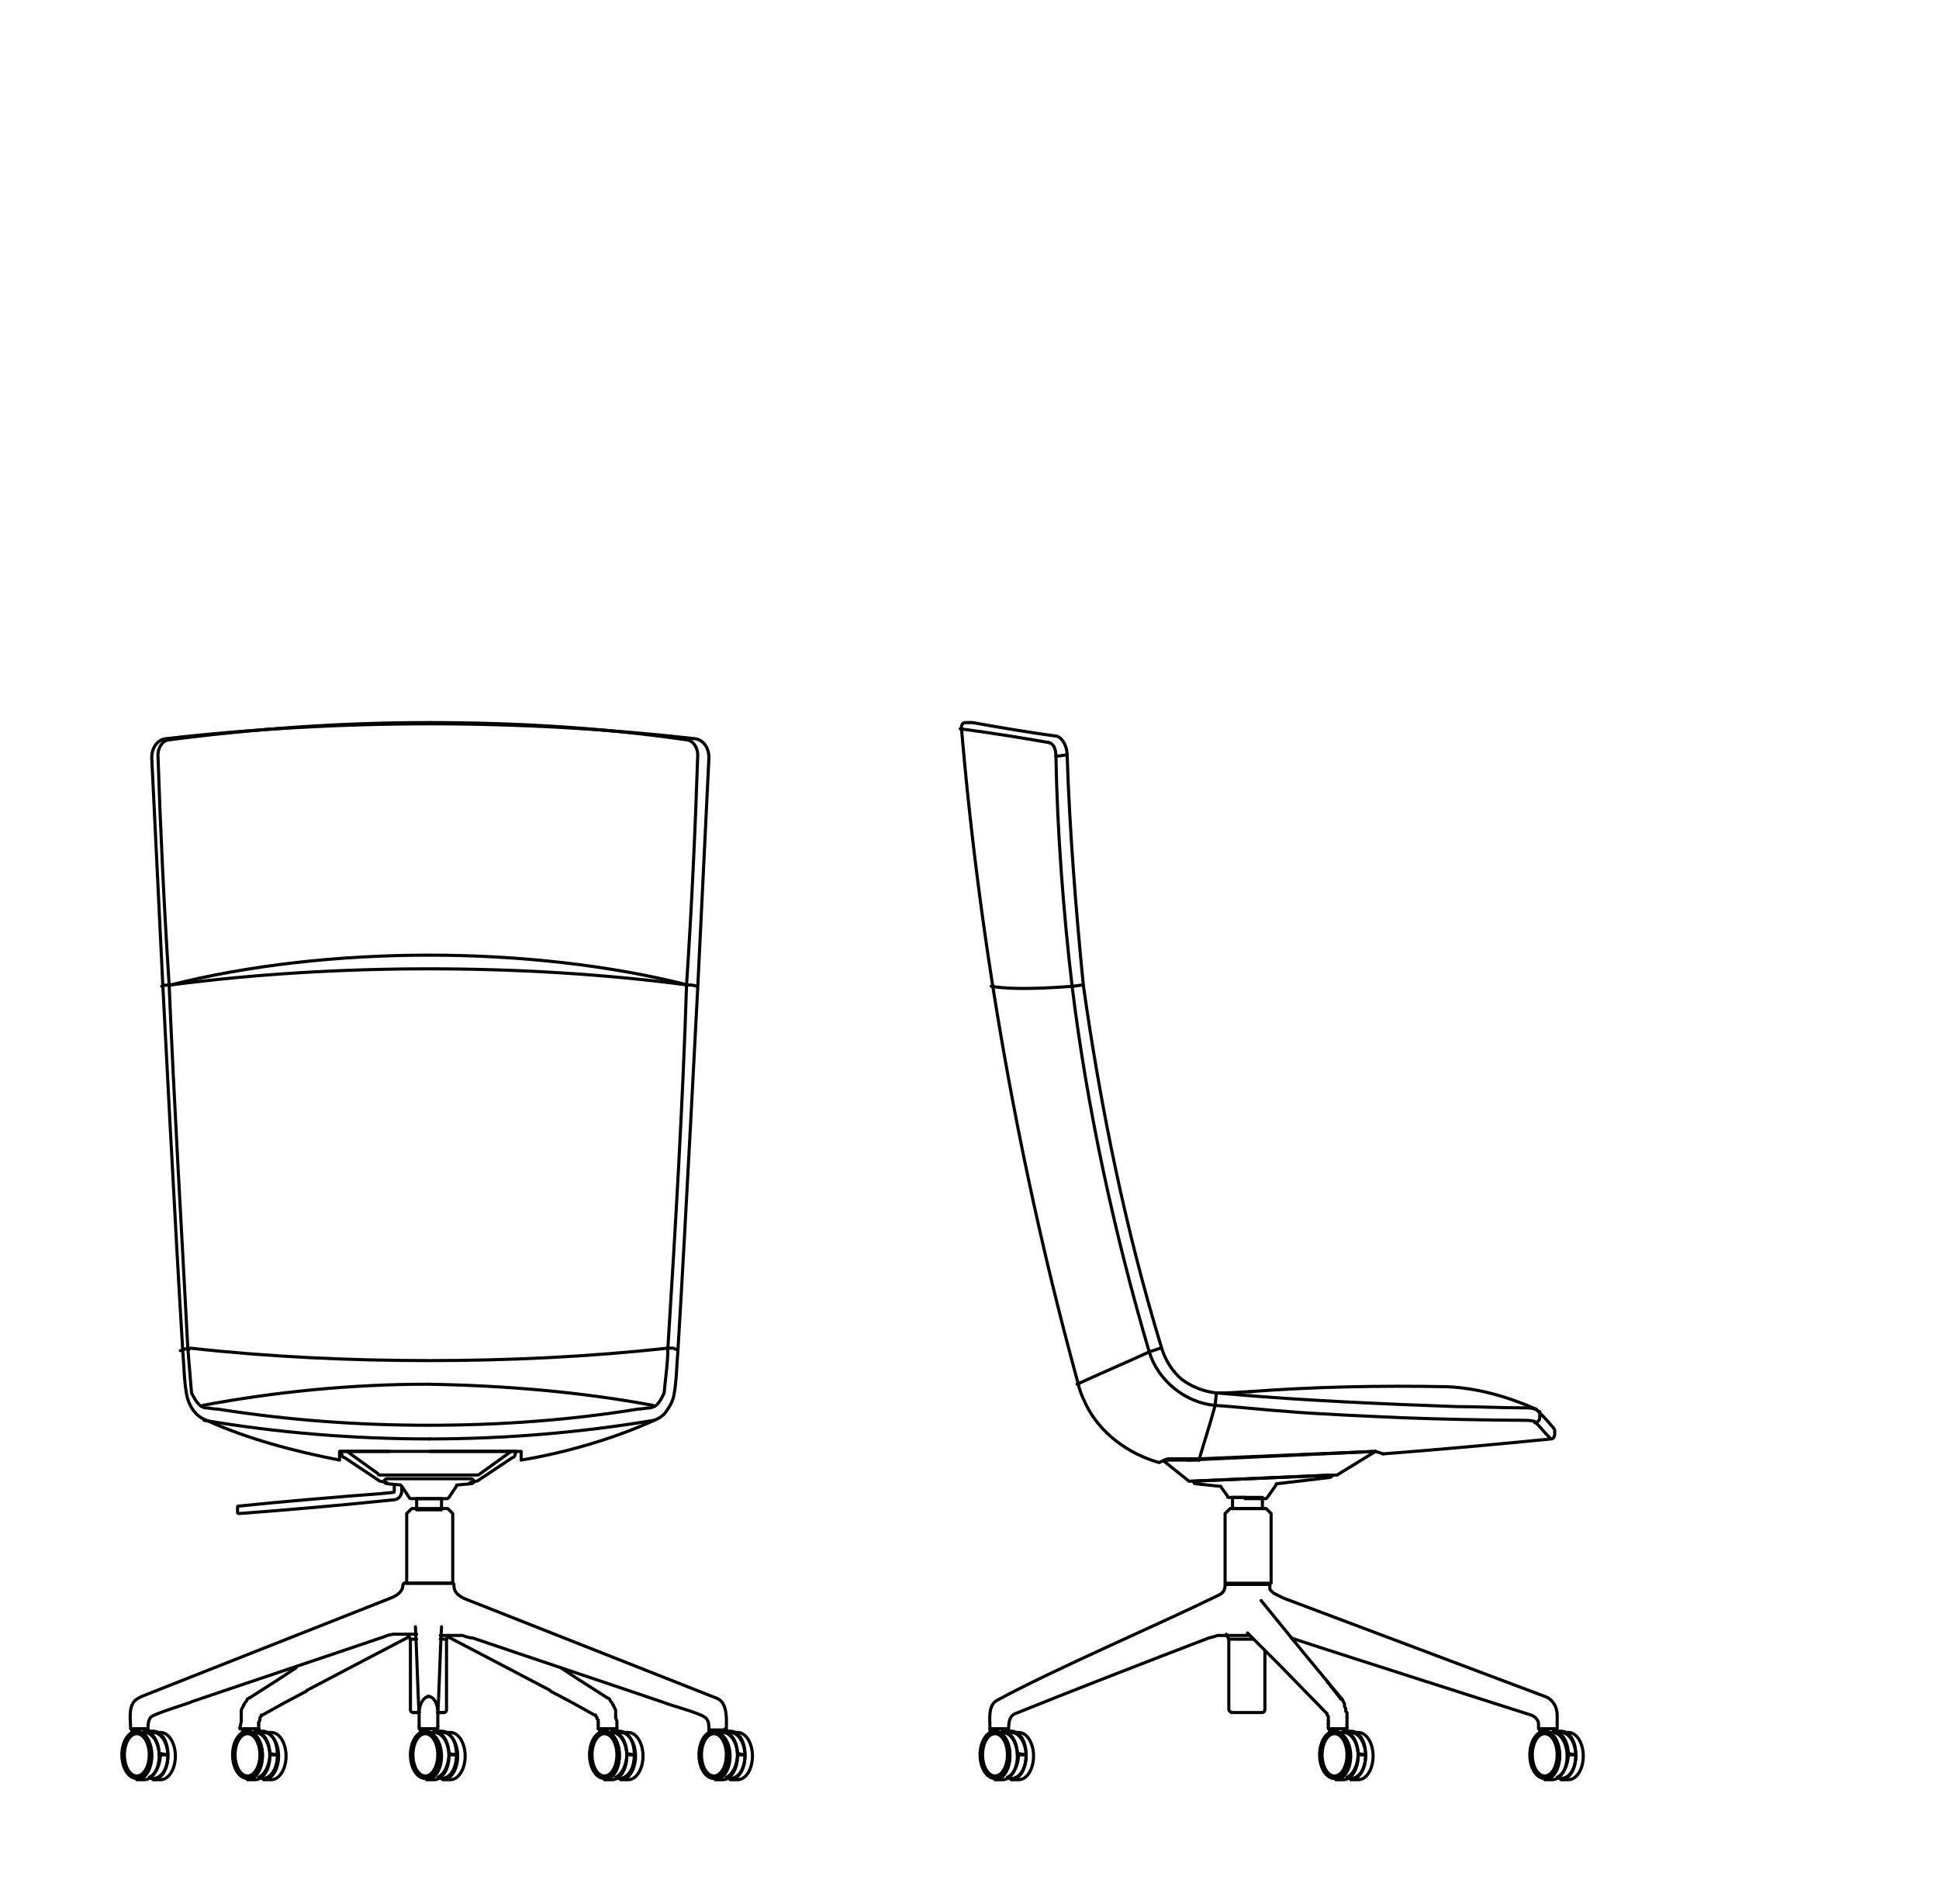 <?xml version="1.0" encoding="utf-8"?>
<!-- Generator: Adobe Illustrator 28.2.0, SVG Export Plug-In . SVG Version: 6.00 Build 0)  -->
<svg version="1.1" id="Livello_1" xmlns="http://www.w3.org/2000/svg" xmlns:xlink="http://www.w3.org/1999/xlink" x="0px" y="0px"
	 viewBox="0 0 155.9 153.1" style="enable-background:new 0 0 155.9 153.1;" xml:space="preserve">
<style type="text/css">
	.st0{fill:none;stroke:#000000;stroke-width:0.25;stroke-linecap:round;stroke-linejoin:round;stroke-miterlimit:10;}
</style>
<g id="BRACC._IMBOTTITO">
</g>
<g>
	<g id="SEDIA">
		<g>
			<g>
				<path class="st0" d="M13.7,79.2c-0.2,0-0.5,0-0.7,0.1"/>
				<path class="st0" d="M14.5,108.6c0.1,0,0.2-0.1,0.3-0.1c0.1-0.1,0.3,0,0.4,0"/>
				<path class="st0" d="M34.5,115.7c-6.1,0-12.2-0.5-18.1-1.5"/>
				<path class="st0" d="M41.9,116.7v0.7c3.6-0.6,7.4-1.7,10.7-3.2c0.3-0.1,0.6-0.3,0.8-0.5c0.4-0.5,0.7-1,0.8-1.6
					c0.2-1.1,0.2-2.3,0.3-3.4c0.6-9.8,1.6-29.3,1.6-29.3L57,60.9c0-0.7-0.4-1.4-1.1-1.5c-7.1-0.8-14.2-1.2-21.3-1.2
					s-14.3,0.4-21.3,1.2c-0.7,0.1-1.1,0.8-1.1,1.5l0.9,18.5c0,0,1,19.6,1.6,29.3c0.1,1.1,0.1,2.3,0.3,3.4c0.1,0.6,0.4,1.2,0.8,1.6
					c0.2,0.2,0.5,0.4,0.8,0.5c3.3,1.5,7.1,2.5,10.7,3.2v-0.7H41.9z"/>
				<path class="st0" d="M55.3,79.2c-6.3-1.6-13.6-2.4-20.8-2.4S20,77.6,13.7,79.2"/>
				<path class="st0" d="M55.3,79.2c-6.9-0.9-13.9-1.3-20.8-1.3s-13.9,0.4-20.8,1.3"/>
				<path class="st0" d="M56,79.3c-0.2-0.1-0.5-0.1-0.7-0.1"/>
				<path class="st0" d="M53.7,108.4c-6.4,0.7-12.8,1-19.2,1l0,0c-6.4,0-12.9-0.3-19.2-1"/>
				<path class="st0" d="M53.7,108.4c0.1,0,0.3,0,0.4,0s0.2,0.1,0.3,0.1"/>
				<path class="st0" d="M52.5,113c-5.9-1.1-12-1.6-18.1-1.7l0,0c-6.1,0-12.2,0.6-18.1,1.7"/>
				<path class="st0" d="M34.5,114.6c5.6,0,11.3-0.4,16.8-1.3c0.3,0,0.7-0.1,1-0.1c0.1,0,0.2-0.1,0.3-0.1c0.4-0.2,0.6-0.7,0.8-1.1
					c0.1-1.2,0.3-2.4,0.3-3.6c0.6-9.6,1.2-19.6,1.5-29.2c0.4-6,0.7-12.4,0.9-18.5c0-0.5-0.3-1.1-0.8-1.2c-6.9-1-13.9-1.4-20.9-1.4
					s-14,0.5-20.9,1.4c-0.5,0.1-0.8,0.7-0.8,1.2c0.2,6,0.5,12.4,0.9,18.5c0.4,9.6,1,19.6,1.5,29.2c0.1,1.2,0.2,2.4,0.3,3.6
					c0.2,0.4,0.4,0.8,0.8,1.1c0.1,0,0.2,0.1,0.3,0.1c0.3,0,0.6,0.1,1,0.1C23.2,114.2,28.8,114.6,34.5,114.6"/>
				<path class="st0" d="M52.6,114.2c-6,1-12,1.5-18.1,1.5"/>
			</g>
			<g>
				<g>
					<polyline class="st0" points="48.2,139 48.2,139 48.2,139 48.3,139 48.4,139 					"/>
					<polyline class="st0" points="48.4,139 48.6,139 48.8,139 48.9,139 49.1,139 49.1,139 49.2,139 49.2,139 49.2,139 49.2,139 
						49.3,139 49.3,139 49.4,139 49.4,139 49.4,139 49.4,139 49.4,139 49.5,139 49.5,139 49.5,139 49.5,139 49.5,139 					"/>
					<line class="st0" x1="48.4" y1="139" x2="48.4" y2="139"/>
					<line class="st0" x1="49.3" y1="137.1" x2="49.3" y2="137.1"/>
					<polyline class="st0" points="35.4,131.8 35.5,131.8 35.6,131.8 35.7,131.8 35.8,131.8 35.9,131.8 35.9,131.8 35.9,131.8 
						35.9,131.8 					"/>
					<polyline class="st0" points="48.4,139 48.5,139 48.6,139 48.7,139 48.8,139 49,139 49.1,139 49.2,139 					"/>
					<polyline class="st0" points="49.2,139 49.3,139 49.4,139 49.4,139 49.4,139 					"/>
					<path class="st0" d="M35.5,130.8c-0.1,1.7-0.2,5.4-0.3,7.1c0,0.3,0,0.6,0,0.9"/>
					<polyline class="st0" points="49.6,138.9 49.6,138.4 49.5,138.1 					"/>
					<polyline class="st0" points="49.3,137.1 49.2,136.9 49.1,136.8 49,136.6 48.8,136.5 					"/>
					<polyline class="st0" points="48.1,139 48.1,139 48.1,139 48.1,139 					"/>
					<polyline class="st0" points="48.2,139 48.1,139 48.1,139 48.1,139 					"/>
					<polyline class="st0" points="48.1,138.7 48.1,138.8 48.1,139 					"/>
					<polyline class="st0" points="48.1,138.5 48.1,138.6 48.1,138.7 					"/>
					<polyline class="st0" points="49.5,139 49.5,139 49.5,139 49.6,139 49.6,139 49.6,139 49.6,139 					"/>
					<line class="st0" x1="49.6" y1="139" x2="49.6" y2="138.9"/>
					<polyline class="st0" points="48.1,138.5 48.1,138.3 48,138.2 48,138.1 47.9,138 47.9,137.9 47.8,137.9 46,136.9 44.3,136 
						44.2,135.9 40.2,133.8 36,131.6 					"/>
					<polyline class="st0" points="49.5,138.1 49.5,137.8 49.5,137.5 49.4,137.3 49.3,137.1 					"/>
					<polyline class="st0" points="48.8,136.5 46.3,134.9 45.1,134.1 					"/>
					<polyline class="st0" points="35.2,137.7 35.4,137.7 35.6,137.7 35.7,137.7 					"/>
					<line class="st0" x1="35.9" y1="131.8" x2="36.1" y2="131.5"/>
					<path class="st0" d="M35.4,131.5h1.8c0.2,0.1,0.6,0.2,0.8,0.2c4.4,1.5,11,3.7,15.4,5.2c0.4,0.2,3.2,0.9,3.4,1.3
						c0.2,0.2,0.2,0.6,0.2,0.9h1.4c0-0.7,0.1-1.7-0.4-2.3c-0.1-0.1-0.4-0.3-0.5-0.3l-20-7.9l0,0c-0.5-0.2-1-0.5-1-1.1"/>
					<path class="st0" d="M36.5,127.4C36.5,127.4,36.5,127.3,36.5,127.4"/>
					<path class="st0" d="M35.2,137.7h0.5c0.1,0,0.2-0.1,0.2-0.2v-5.7"/>
					<path class="st0" d="M35.2,137.7c0-0.7-0.3-1.3-0.8-1.3"/>
					<polyline class="st0" points="33.7,138.8 33.7,139 33.7,139 33.8,139 35.1,139 35.1,139 35.2,139 35.2,139 35.2,138.8 					"/>
					<line class="st0" x1="32.5" y1="127.3" x2="36.4" y2="127.3"/>
					<polyline class="st0" points="20.5,139 20.6,139 20.7,139 20.7,139 20.7,139 					"/>
					<polyline class="st0" points="19.4,139 19.4,139 19.4,139 19.4,139 19.5,139 19.5,139 19.5,139 19.5,139 19.5,139 19.6,139 
						19.6,139 19.6,139 19.7,139 19.7,139 19.7,139 19.8,139 19.8,139 19.8,139 20,139 20.2,139 20.3,139 20.5,139 					"/>
					<line class="st0" x1="20.5" y1="139" x2="20.5" y2="139"/>
					<line class="st0" x1="19.6" y1="137.1" x2="19.6" y2="137.1"/>
					<polyline class="st0" points="33,131.8 33,131.8 33,131.8 33,131.8 33.1,131.8 33.2,131.8 33.3,131.8 33.4,131.8 33.5,131.8 
											"/>
					<polyline class="st0" points="19.7,139 19.8,139 19.9,139 20.1,139 20.2,139 20.3,139 20.4,139 20.5,139 					"/>
					<polyline class="st0" points="19.5,139 19.5,139 19.5,139 19.6,139 19.7,139 					"/>
					<path class="st0" d="M33.7,138.8c0-0.3,0-0.6,0-0.9c-0.1-1.7-0.2-5.3-0.3-7.1"/>
					<polyline class="st0" points="19.4,138.1 19.4,138.4 19.3,138.9 					"/>
					<polyline class="st0" points="20.1,136.5 19.9,136.6 19.8,136.8 19.7,136.9 19.6,137.1 					"/>
					<polyline class="st0" points="20.8,139 20.8,139 20.8,139 20.8,139 					"/>
					<polyline class="st0" points="20.8,139 20.8,139 20.8,139 20.7,139 					"/>
					<polyline class="st0" points="20.8,139 20.8,138.8 20.8,138.7 					"/>
					<polyline class="st0" points="20.8,138.7 20.8,138.6 20.8,138.5 					"/>
					<polyline class="st0" points="19.3,139 19.3,139 19.4,139 19.4,139 19.4,139 19.4,139 19.4,139 					"/>
					<line class="st0" x1="19.3" y1="138.9" x2="19.3" y2="139"/>
					<polyline class="st0" points="32.9,131.6 28.7,133.8 24.7,135.9 24.6,136 22.9,136.9 21.1,137.9 21,137.9 21,138 20.9,138.1 
						20.9,138.2 20.9,138.3 20.8,138.5 					"/>
					<polyline class="st0" points="19.6,137.1 19.5,137.3 19.4,137.5 19.4,137.8 19.4,138.1 					"/>
					<polyline class="st0" points="23.8,134.1 22.6,134.9 20.1,136.5 					"/>
					<polyline class="st0" points="33.2,137.7 33.4,137.7 33.5,137.7 33.7,137.7 					"/>
					<line class="st0" x1="32.8" y1="131.5" x2="33" y2="131.8"/>
					<path class="st0" d="M32.4,127.4c0,0.6-0.5,0.9-1,1.1l0,0l-20,7.9c-0.2,0.1-0.4,0.2-0.5,0.3c-0.6,0.5-0.4,1.6-0.4,2.3h1.4
						c0-0.3,0-0.6,0.2-0.9s3-1.1,3.4-1.3c4.4-1.5,11-3.7,15.4-5.2c0.2-0.1,0.6-0.2,0.8-0.2h1.8"/>
					<path class="st0" d="M32.5,127.3C32.5,127.3,32.4,127.4,32.5,127.3"/>
					<path class="st0" d="M33,131.8v5.7c0,0.1,0.1,0.2,0.2,0.2h0.5"/>
					<path class="st0" d="M34.5,136.4c-0.4,0-0.8,0.6-0.8,1.3"/>
					<path class="st0" d="M32.3,119.6v0.3c0,0.4-0.3,0.7-0.7,0.7l-1,0.1c-2.8,0.3-8.6,0.8-11.4,1c0,0-0.1,0-0.1-0.1v-0.4
						c0-0.1,0-0.1,0.1-0.1c2.8-0.3,8.6-0.8,11.4-1l1-0.1c0.1,0,0.1-0.1,0.1-0.1v-0.5"/>
					<rect x="33.5" y="120.5" class="st0" width="2" height="0.9"/>
					<path class="st0" d="M34.5,120.5h-1.4c-0.1,0-0.2,0-0.2-0.1l-0.6-0.9l-0.1-0.1l-1.1-0.1c-0.1,0-0.2-0.1-0.2-0.2l0,0
						c0-0.1,0.1-0.2,0.2-0.2h3.4h3.4c0.1,0,0.2,0.1,0.2,0.2l0,0c0,0.1-0.1,0.2-0.2,0.2l-1.1,0.1c-0.1,0-0.1,0-0.1,0.1l-0.6,0.9
						c-0.1,0.1-0.1,0.1-0.2,0.1H34.5"/>
					<path class="st0" d="M34.5,116.7h3.2c0,0,0,0,0.1,0h3.3l-2.5,1.8c-0.1,0.1-0.2,0.1-0.2,0.1h-3.9h-3.9c-0.1,0-0.2,0-0.2-0.1
						l-2.5-1.8h3.3c0,0,0,0,0.1,0C31.3,116.7,34.5,116.7,34.5,116.7z"/>
					<g>
						<path class="st0" d="M41.1,116.7h0.4l-0.1,0.3c0,0.1-0.1,0.2-0.2,0.2l-2.7,1.8c0,0-0.1,0.1-0.2,0.1l-0.5,0.1"/>
					</g>
					<g>
						<path class="st0" d="M27.8,116.7h-0.4l0.1,0.3c0,0.1,0.1,0.2,0.2,0.2l2.7,1.8c0,0,0.1,0.1,0.2,0.1l0.5,0.1"/>
					</g>
					<path class="st0" d="M32.7,127.3v-5.6c0.1-0.1,0.2-0.2,0.4-0.4H36c0.1,0.1,0.2,0.2,0.4,0.4v5.6H32.7z"/>
				</g>
				<g>
					<g>
						<ellipse class="st0" cx="57.4" cy="141.1" rx="1.2" ry="1.9"/>
						<path class="st0" d="M58.1,143.1c0.7,0,1.2-0.9,1.2-1.9s-0.5-1.9-1.2-1.9h-0.6c0.7,0,1.2,0.9,1.2,1.9s-0.5,1.9-1.2,1.9H58.1z"
							/>
						<path class="st0" d="M59.9,141.1c0-1.1-0.5-1.9-1.2-1.9h-0.6c0.7,0,1.2,0.9,1.2,1.9H59.9z"/>
						<path class="st0" d="M59.3,143.1c0.7,0,1.2-0.9,1.2-1.9s-0.5-1.9-1.2-1.9h-0.6c0.7,0,1.2,0.9,1.2,1.9s-0.5,1.9-1.2,1.9H59.3z"
							/>
						<line class="st0" x1="57" y1="139" x2="57" y2="139.3"/>
						<line class="st0" x1="58.3" y1="139" x2="58.3" y2="139.2"/>
						<path class="st0" d="M59.9,141.1c0,1.1-0.5,1.9-1.2,1.9c-0.1,0-0.2,0-0.3-0.1c0.5-0.2,0.9-1,0.9-1.9L59.9,141.1L59.9,141.1z"
							/>
					</g>
					<ellipse class="st0" cx="57.4" cy="141.1" rx="1" ry="1.7"/>
				</g>
				<g>
					<g>
						<ellipse class="st0" cx="48.6" cy="141.1" rx="1.2" ry="1.9"/>
						<path class="st0" d="M49.2,143.1c0.7,0,1.2-0.9,1.2-1.9s-0.5-1.9-1.2-1.9h-0.6c0.7,0,1.2,0.9,1.2,1.9s-0.5,1.9-1.2,1.9H49.2z"
							/>
						<path class="st0" d="M51,141.1c0-1.1-0.5-1.9-1.2-1.9h-0.6c0.7,0,1.2,0.9,1.2,1.9H51z"/>
						<path class="st0" d="M50.5,143.1c0.7,0,1.2-0.9,1.2-1.9s-0.5-1.9-1.2-1.9h-0.6c0.7,0,1.2,0.9,1.2,1.9s-0.5,1.9-1.2,1.9H50.5z"
							/>
						<line class="st0" x1="48.2" y1="139" x2="48.2" y2="139.3"/>
						<line class="st0" x1="49.5" y1="139" x2="49.5" y2="139.2"/>
						<path class="st0" d="M51,141.1c0,1.1-0.5,1.9-1.2,1.9c-0.1,0-0.2,0-0.3-0.1c0.5-0.2,0.9-1,0.9-1.9L51,141.1L51,141.1z"/>
					</g>
					<ellipse class="st0" cx="48.6" cy="141.1" rx="1" ry="1.7"/>
				</g>
				<g>
					<g>
						<ellipse class="st0" cx="34.2" cy="141.1" rx="1.2" ry="1.9"/>
						<path class="st0" d="M34.9,143.1c0.7,0,1.2-0.9,1.2-1.9s-0.5-1.9-1.2-1.9h-0.6c0.7,0,1.2,0.9,1.2,1.9s-0.5,1.9-1.2,1.9H34.9z"
							/>
						<path class="st0" d="M36.7,141.1c0-1.1-0.5-1.9-1.2-1.9h-0.6c0.7,0,1.2,0.9,1.2,1.9H36.7z"/>
						<path class="st0" d="M36.2,143.1c0.7,0,1.2-0.9,1.2-1.9s-0.5-1.9-1.2-1.9h-0.6c0.7,0,1.2,0.9,1.2,1.9s-0.5,1.9-1.2,1.9H36.2z"
							/>
						<line class="st0" x1="33.8" y1="139" x2="33.8" y2="139.3"/>
						<line class="st0" x1="35.1" y1="139" x2="35.1" y2="139.2"/>
						<path class="st0" d="M36.7,141.1c0,1.1-0.5,1.9-1.2,1.9c-0.1,0-0.2,0-0.3-0.1c0.5-0.2,0.9-1,0.9-1.9L36.7,141.1L36.7,141.1z"
							/>
					</g>
					<ellipse class="st0" cx="34.2" cy="141.1" rx="1" ry="1.7"/>
				</g>
				<g>
					<g>
						<ellipse class="st0" cx="19.9" cy="141.1" rx="1.2" ry="1.9"/>
						<path class="st0" d="M20.5,143.1c0.7,0,1.2-0.9,1.2-1.9s-0.5-1.9-1.2-1.9h-0.6c0.7,0,1.2,0.9,1.2,1.9s-0.5,1.9-1.2,1.9H20.5z"
							/>
						<path class="st0" d="M22.3,141.1c0-1.1-0.5-1.9-1.2-1.9h-0.6c0.7,0,1.2,0.9,1.2,1.9H22.3z"/>
						<path class="st0" d="M21.8,143.1c0.7,0,1.2-0.9,1.2-1.9s-0.5-1.9-1.2-1.9h-0.6c0.7,0,1.2,0.9,1.2,1.9s-0.5,1.9-1.2,1.9H21.8z"
							/>
						<line class="st0" x1="19.5" y1="139" x2="19.5" y2="139.3"/>
						<line class="st0" x1="20.8" y1="139" x2="20.8" y2="139.2"/>
						<path class="st0" d="M22.3,141.1c0,1.1-0.5,1.9-1.2,1.9c-0.1,0-0.2,0-0.3-0.1c0.5-0.2,0.9-1,0.9-1.9L22.3,141.1L22.3,141.1z"
							/>
					</g>
					<ellipse class="st0" cx="19.9" cy="141.1" rx="1" ry="1.7"/>
				</g>
				<g>
					<g>
						<ellipse class="st0" cx="11" cy="141.1" rx="1.2" ry="1.9"/>
						<path class="st0" d="M11.6,143.1c0.7,0,1.2-0.9,1.2-1.9s-0.5-1.9-1.2-1.9H11c0.7,0,1.2,0.9,1.2,1.9s-0.5,1.9-1.2,1.9H11.6z"/>
						<path class="st0" d="M13.5,141.1c0-1.1-0.5-1.9-1.2-1.9h-0.7c0.7,0,1.2,0.9,1.2,1.9H13.5z"/>
						<path class="st0" d="M12.9,143.1c0.7,0,1.2-0.9,1.2-1.9s-0.5-1.9-1.2-1.9h-0.6c0.7,0,1.2,0.9,1.2,1.9s-0.5,1.9-1.2,1.9H12.9z"
							/>
						<line class="st0" x1="10.6" y1="139" x2="10.6" y2="139.3"/>
						<line class="st0" x1="11.9" y1="139" x2="11.9" y2="139.2"/>
						<path class="st0" d="M13.5,141.1c0,1.1-0.5,1.9-1.2,1.9c-0.1,0-0.2,0-0.3-0.1c0.5-0.2,0.9-1,0.9-1.9L13.5,141.1L13.5,141.1z"
							/>
					</g>
					<ellipse class="st0" cx="11" cy="141.1" rx="1" ry="1.7"/>
				</g>
			</g>
			<g>
				<g>
					<line class="st0" x1="97.8" y1="112" x2="98.3" y2="112"/>
					<line class="st0" x1="96.4" y1="117.4" x2="96.4" y2="117.4"/>
					<path class="st0" d="M123.4,114.4c0.2,0,0.4-0.2,0.4-0.4v-0.5"/>
					<line class="st0" x1="95.5" y1="117.4" x2="96.4" y2="117.4"/>
					<path class="st0" d="M97.7,113c-2.4-0.2-4.6-2-5.3-4.3"/>
					<path class="st0" d="M92.4,108.7c0.3-0.1,0.6-0.2,0.9-0.3"/>
					<path class="st0" d="M97.7,113c1.5,0.1,4.4,0.4,5.9,0.5c2.3,0.2,7,0.4,9.3,0.5c2.4,0.1,7.2,0.2,9.5,0.2c0.3,0,0.7,0,1,0.1
						c0.4,0.4,0.8,0.9,1.2,1.3"/>
					<path class="st0" d="M96.4,117.4c0.4-1.4,0.9-2.9,1.3-4.4l0.1-1"/>
					<path class="st0" d="M86.2,79.3c0.2,0,0.7-0.1,0.9-0.1"/>
					<path class="st0" d="M84.9,60.8c0.3,0,0.7-0.1,0.9-0.1"/>
					<path class="st0" d="M86.6,111.3c1.5-0.7,4.3-1.9,5.8-2.6"/>
					<line class="st0" x1="92.4" y1="108.7" x2="92.4" y2="108.7"/>
					<path class="st0" d="M92.4,108.7c-2.8-9.5-5-19.6-6.2-29.4"/>
					<path class="st0" d="M86.2,79.3c-0.7-5.9-1.2-12.6-1.3-18.5"/>
					<path class="st0" d="M84.9,60.8c0-0.4-0.1-1-0.6-1.1"/>
					<path class="st0" d="M84.3,59.7c-2.3-0.4-4.8-0.8-7.1-1.1"/>
					<path class="st0" d="M111.2,116.9L111.2,116.9"/>
					<path class="st0" d="M123.6,113.4c-0.1-0.1-0.1-0.1-0.1-0.1c-2.3-1-4.7-1.7-7.2-1.8"/>
					<path class="st0" d="M100.7,111.9c-0.8,0-1.6,0.1-2.4,0.1"/>
					<path class="st0" d="M116.3,111.5c-5.3-0.1-10.6,0-15.9,0.4"/>
					<path class="st0" d="M86.2,79.3c0,0-4.4,0.4-6.5,0"/>
					<path class="st0" d="M85.8,60.7c0.2,6.1,0.7,12.4,1.3,18.5c1.4,9.9,3.4,19.7,6.3,29.2c0.3,1,0.9,1.9,1.6,2.5
						c0.8,0.6,1.8,1,2.8,1.1l1.2,0.1c5.6,0.5,12.4,0.8,18.1,1c1.6,0,3.7,0.1,5.3,0.1h0.2c0.3,0,0.7,0,1,0.2c0.4,0.4,0.8,0.8,1.2,1.3
						l0.1,0.1c0,0.1,0.1,0.1,0.1,0.2v0.3c0,0.2-0.1,0.4-0.3,0.4c-4,0.4-9.5,0.9-13.5,1.2l-0.6-0.2l-14.2,0.6h-0.9h-1.6l-0.3,0.1
						l-0.4,0.2c-2.5-0.7-4.8-2.4-5.9-4.7c0,0-0.5-1-0.6-1.6c-4.7-17.1-7.9-35.1-9.4-52.8c0-0.2,0.1-0.4,0.3-0.4c0.1,0,0.3,0,0.4,0
						s0.1,0,0.2,0c2.2,0.4,4.6,0.8,6.8,1.1C85.5,59.4,85.8,60.1,85.8,60.7z"/>
				</g>
				<g>
					<g>
						<g>
							<path class="st0" d="M98.8,131.8v5.6c0,0.2,0.1,0.2,0.2,0.3h2.5c0.1,0,0.2-0.1,0.2-0.3v-4.6"/>
							<path class="st0" d="M98.5,127.3v-5.6c0.1-0.1,0.2-0.2,0.4-0.4h2.9c0.1,0.1,0.2,0.2,0.4,0.4v5.6H98.5z"/>
						</g>
						<path class="st0" d="M100.1,120.4h-1.3c-0.1,0-0.1,0-0.1-0.1l-0.5-0.7c0-0.1-0.1-0.1-0.2-0.1l-1.9-0.2c0,0-0.1,0-0.1-0.1
							l-0.1-0.1l11.2-0.5l0,0c0,0.1-0.1,0.2-0.2,0.2l-4.2,0.5c-0.1,0-0.1,0-0.1,0.1l-0.7,1l-0.1,0.1h-1.7V120.4z"/>
						<rect x="99.1" y="120.4" class="st0" width="2.4" height="0.9"/>
						<polygon class="st0" points="95.5,117.4 110.6,116.7 107.5,118.6 95.6,119.1 93.6,117.5 93.9,117.4 						"/>
					</g>
					<g>
						<line class="st0" x1="107.8" y1="136.6" x2="107.8" y2="136.6"/>
						<line class="st0" x1="106.7" y1="135.2" x2="107.8" y2="136.6"/>
						<polyline class="st0" points="106.9,139 106.9,139 106.9,139 106.9,139 107,139 107,139 107,139 107,139 107,139 107.1,139 
							107.1,139 107.1,139 107.2,139 107.2,139 107.2,139 107.3,139 107.4,139 107.4,139 107.6,139 107.8,139 						"/>
						<line class="st0" x1="107.8" y1="139" x2="107.8" y2="139"/>
						<polyline class="st0" points="123.9,139 123.9,139 123.9,139 124,139 124.1,139 124.2,139 124.3,139 124.4,139 124.5,139 
							124.7,139 124.8,139 124.9,139 125,139 125,139 125.1,139 125.1,139 						"/>
						<polyline class="st0" points="107,139 107,139 107,139 107.1,139 107.2,139 107.3,139 107.4,139 107.5,139 107.6,139 
							107.8,139 107.9,139 108,139 108.1,139 108.1,139 108.2,139 108.2,139 						"/>
						<line class="st0" x1="101.4" y1="128.7" x2="101.4" y2="128.7"/>
						<polyline class="st0" points="100.3,131.3 102.9,133.9 106.7,137.8 						"/>
						<polyline class="st0" points="107.8,136.5 104.9,133 101.4,128.7 						"/>
						<polyline class="st0" points="106.7,137.8 106.7,137.8 106.7,137.9 106.8,138 106.8,138.1 106.8,138.2 106.8,138.4 						"/>
						<polyline class="st0" points="106.8,138.4 106.8,138.5 106.8,138.6 						"/>
						<polyline class="st0" points="108.3,138.1 108.3,137.9 108.3,137.8 108.3,137.7 108.2,137.6 108.2,137.4 108.1,137.2 
							108.1,137 108,136.8 107.9,136.6 						"/>
						<polyline class="st0" points="108.3,138.9 108.3,138.5 108.3,138.1 						"/>
						<polyline class="st0" points="107.9,136.6 107.8,136.6 107.8,136.5 						"/>
						<polyline class="st0" points="107.8,139 107.9,139 108.1,139 108.2,139 108.2,139 108.2,139 108.2,139 108.2,139 108.3,139 
							108.3,138.9 108.3,138.9 						"/>
						<line class="st0" x1="108.3" y1="138.9" x2="108.3" y2="138.9"/>
						<polyline class="st0" points="106.8,138.9 106.8,138.9 106.8,139 106.9,139 106.9,139 106.9,139 106.9,139 						"/>
						<polyline class="st0" points="106.8,138.6 106.8,138.8 106.8,138.9 						"/>
						<path class="st0" d="M103.8,131.7c3.3,1.1,19.3,6.2,19.3,6.2c0.3,0.1,0.6,0.4,0.6,0.7v0.4l0,0h1.5v-1.1c0-0.7-0.4-1.3-1-1.5
							l-21-7.9l-0.4-0.2l-0.2-0.1l-0.2-0.1l-0.1-0.1l-0.1-0.1l-0.1-0.1v-0.1v-0.2v-0.1c-0.9,0-2.7,0-3.6,0c0,0.4-0.1,0.7-0.6,0.9
							c-4.9,2.4-13.1,5.9-17.7,8.4c-0.8,0.4-0.6,1.6-0.6,2.3h1.5c0-0.3,0-1,0.5-1.2c4.7-1.9,10.9-4.3,15.6-6.1l0.4-0.1l0.3-0.1h0.6
							h1.9"/>
						<polyline class="st0" points="98.6,131.4 98.8,131.8 98.8,131.8 100,131.8 100.2,131.8 100.4,131.8 100.6,131.8 100.7,131.8 
							100.8,131.8 						"/>
					</g>
					<g>
						<g>
							<ellipse class="st0" cx="107.3" cy="141.1" rx="1.2" ry="1.9"/>
							<path class="st0" d="M108,143.1c0.7,0,1.2-0.9,1.2-1.9s-0.5-1.9-1.2-1.9h-0.6c0.7,0,1.2,0.9,1.2,1.9s-0.5,1.9-1.2,1.9H108z"
								/>
							<path class="st0" d="M109.8,141.1c0-1.1-0.5-1.9-1.2-1.9H108c0.7,0,1.2,0.9,1.2,1.9H109.8z"/>
							<path class="st0" d="M109.2,143.1c0.7,0,1.2-0.9,1.2-1.9s-0.5-1.9-1.2-1.9h-0.6c0.7,0,1.2,0.9,1.2,1.9s-0.5,1.9-1.2,1.9
								H109.2z"/>
							<line class="st0" x1="106.9" y1="139" x2="106.9" y2="139.3"/>
							<line class="st0" x1="108.2" y1="139" x2="108.2" y2="139.2"/>
							<path class="st0" d="M109.8,141.1c0,1.1-0.5,1.9-1.2,1.9c-0.1,0-0.2,0-0.3-0.1c0.5-0.2,0.9-1,0.9-1.9L109.8,141.1
								L109.8,141.1z"/>
						</g>
						<ellipse class="st0" cx="107.3" cy="141.1" rx="1" ry="1.7"/>
					</g>
					<g>
						<g>
							<ellipse class="st0" cx="124.2" cy="141.1" rx="1.2" ry="1.9"/>
							<path class="st0" d="M124.8,143.1c0.7,0,1.2-0.9,1.2-1.9s-0.5-1.9-1.2-1.9h-0.6c0.7,0,1.2,0.9,1.2,1.9s-0.5,1.9-1.2,1.9
								H124.8z"/>
							<path class="st0" d="M126.7,141.1c0-1.1-0.5-1.9-1.2-1.9h-0.6c0.7,0,1.2,0.9,1.2,1.9H126.7z"/>
							<path class="st0" d="M126.1,143.1c0.7,0,1.2-0.9,1.2-1.9s-0.5-1.9-1.2-1.9h-0.6c0.7,0,1.2,0.9,1.2,1.9s-0.5,1.9-1.2,1.9
								H126.1z"/>
							<line class="st0" x1="123.8" y1="139" x2="123.8" y2="139.3"/>
							<line class="st0" x1="125.1" y1="139" x2="125.1" y2="139.2"/>
							<path class="st0" d="M126.7,141.1c0,1.1-0.5,1.9-1.2,1.9c-0.1,0-0.2,0-0.3-0.1c0.5-0.2,0.9-1,0.9-1.9L126.7,141.1
								L126.7,141.1z"/>
						</g>
						<ellipse class="st0" cx="124.2" cy="141.1" rx="1" ry="1.7"/>
					</g>
					<g>
						<g>
							<ellipse class="st0" cx="80" cy="141.1" rx="1.2" ry="1.9"/>
							<path class="st0" d="M80.6,143.1c0.7,0,1.2-0.9,1.2-1.9s-0.5-1.9-1.2-1.9H80c0.7,0,1.2,0.9,1.2,1.9s-0.5,1.9-1.2,1.9H80.6z"
								/>
							<path class="st0" d="M82.5,141.1c0-1.1-0.5-1.9-1.2-1.9h-0.7c0.7,0,1.2,0.9,1.2,1.9H82.5z"/>
							<path class="st0" d="M81.9,143.1c0.7,0,1.2-0.9,1.2-1.9s-0.5-1.9-1.2-1.9h-0.6c0.7,0,1.2,0.9,1.2,1.9s-0.5,1.9-1.2,1.9H81.9z
								"/>
							<line class="st0" x1="79.6" y1="139" x2="79.6" y2="139.3"/>
							<line class="st0" x1="80.9" y1="139" x2="80.9" y2="139.2"/>
							<path class="st0" d="M82.5,141.1c0,1.1-0.5,1.9-1.2,1.9c-0.1,0-0.2,0-0.3-0.1c0.5-0.2,0.9-1,0.9-1.9L82.5,141.1L82.5,141.1z"
								/>
						</g>
						<ellipse class="st0" cx="80" cy="141.1" rx="1" ry="1.7"/>
					</g>
				</g>
			</g>
		</g>
	</g>
	<g id="BRACC._ALLUMINIO">
	</g>
</g>
</svg>
